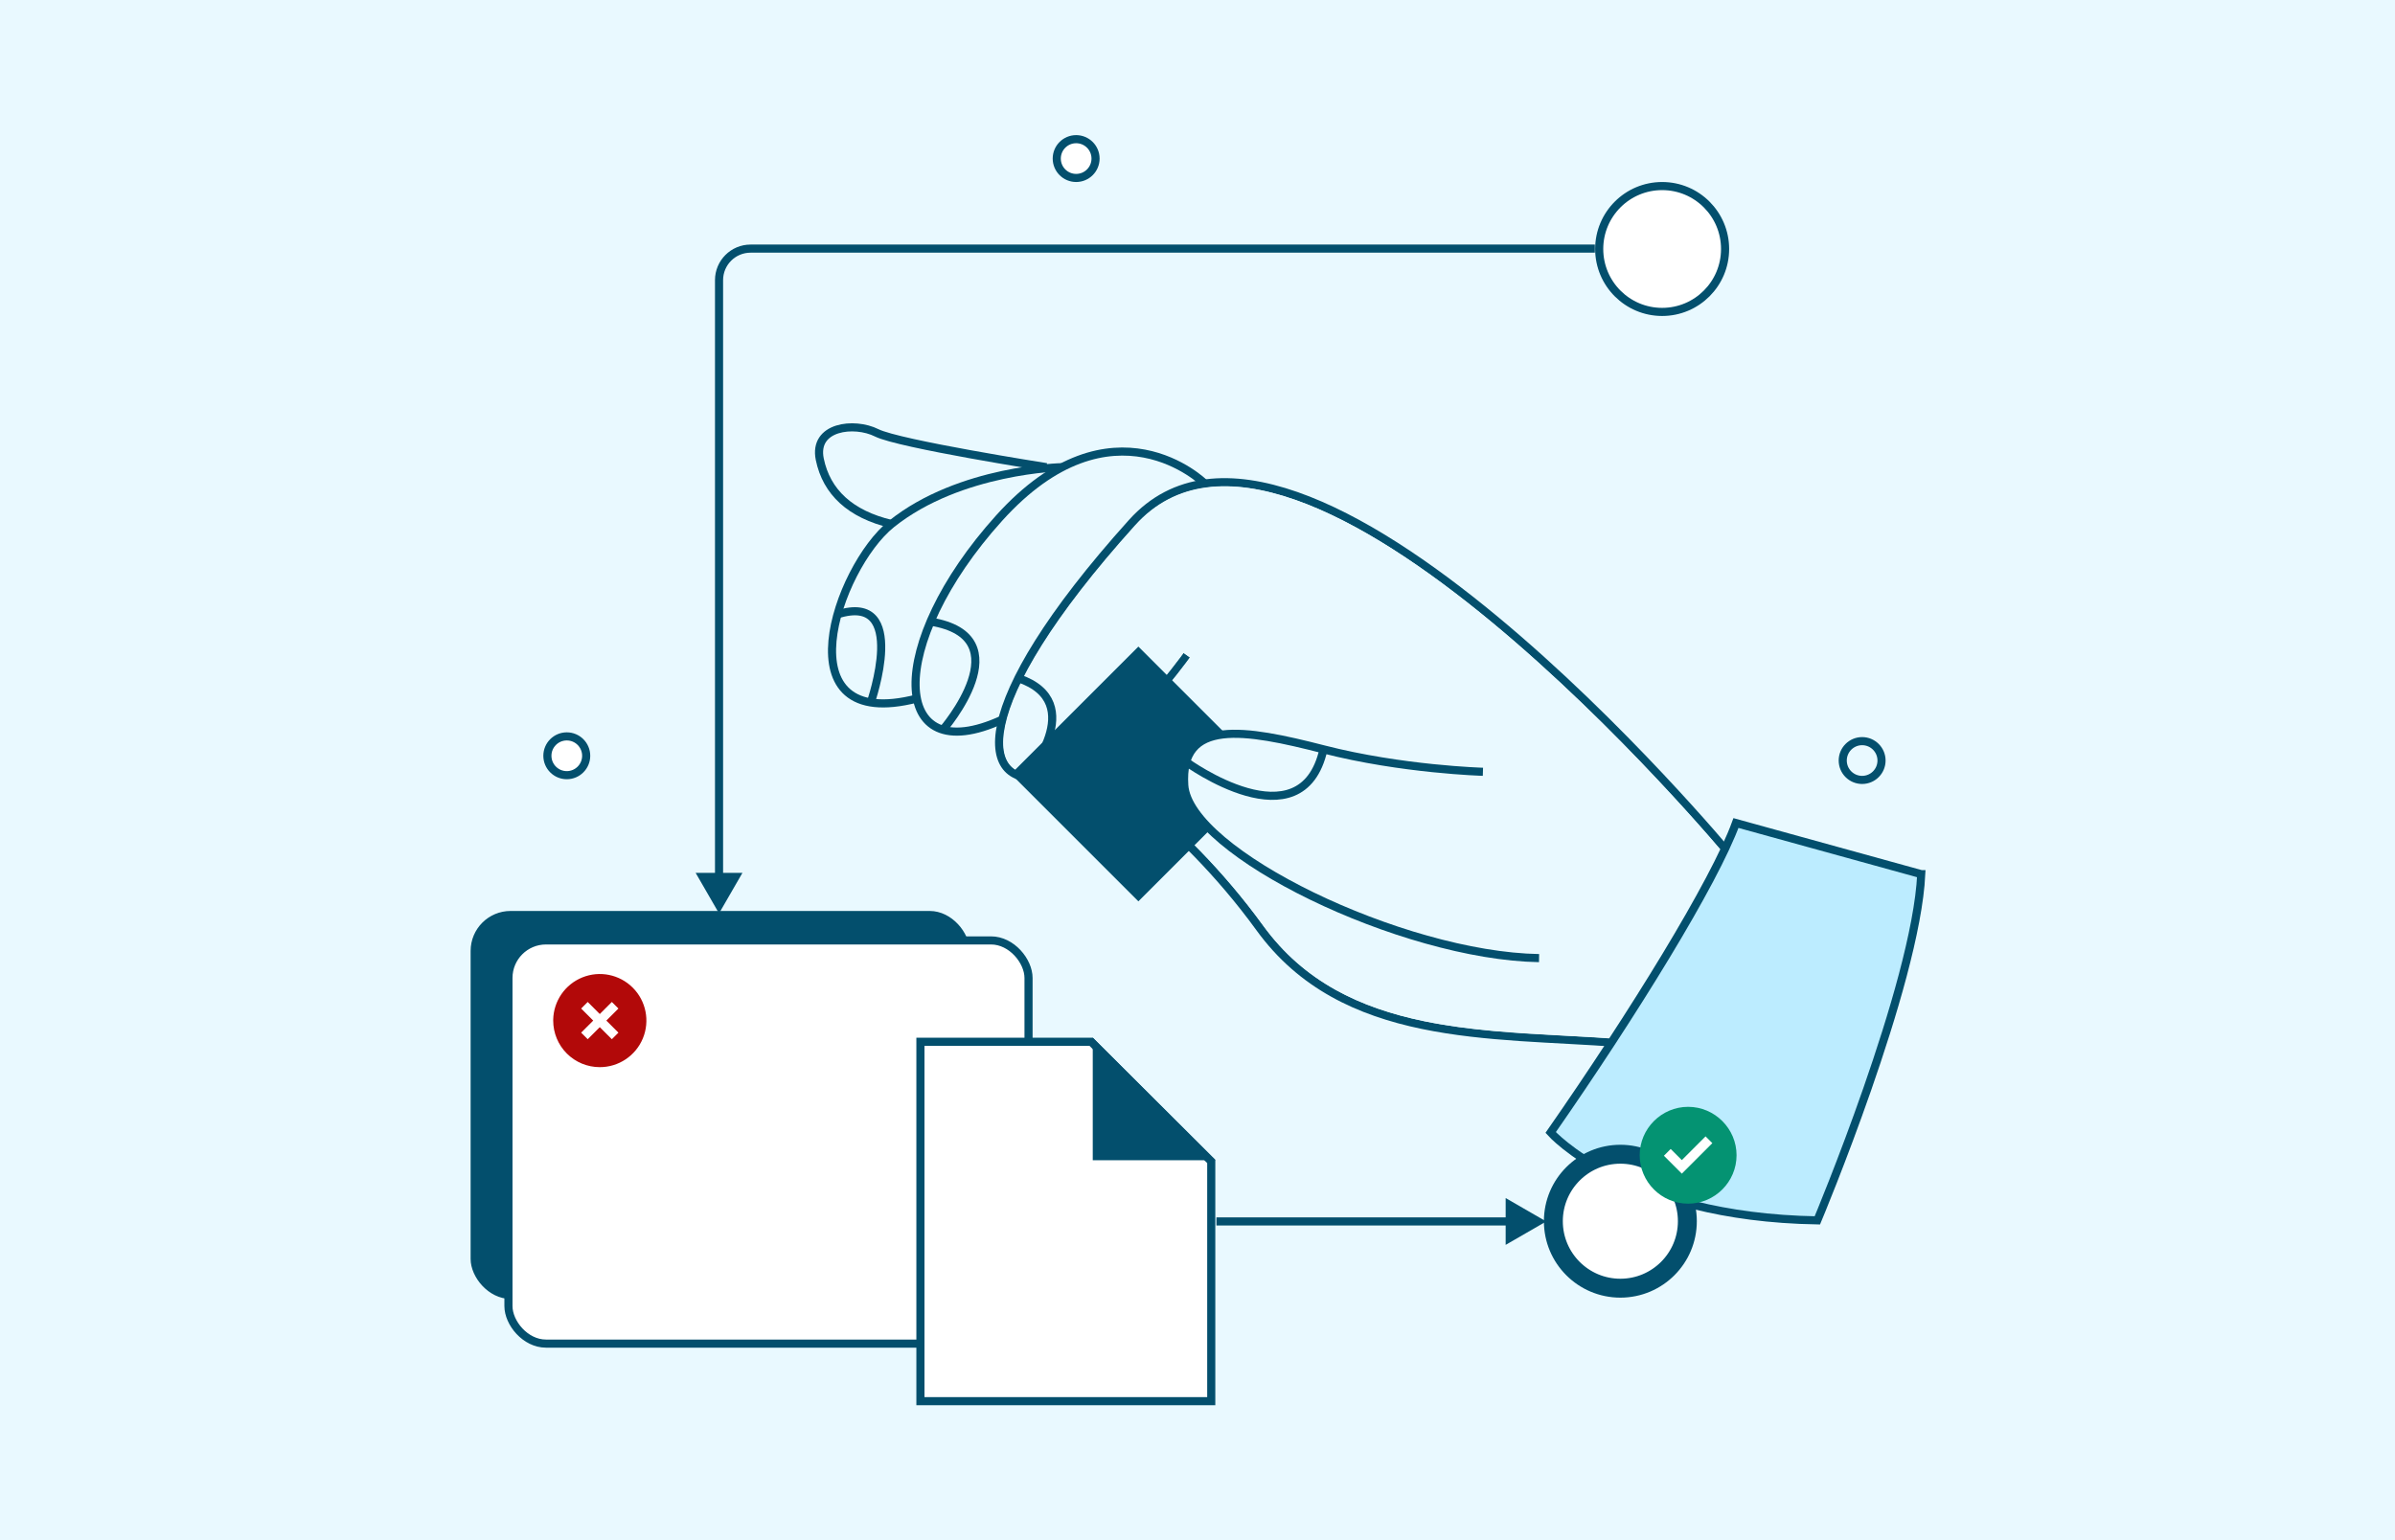 <svg width="886" height="570" viewBox="0 0 886 570" fill="none" xmlns="http://www.w3.org/2000/svg">
<rect width="886" height="570" fill="#E9F9FF"/>
<path d="M696.048 281.433C696.048 285.396 692.835 288.609 688.871 288.609C684.908 288.609 681.695 285.396 681.695 281.433C681.695 277.47 684.908 274.257 688.871 274.257C692.835 274.257 696.048 277.47 696.048 281.433Z" stroke="#034F6D" stroke-width="3"/>
<path d="M405.286 58.676C405.286 62.639 402.073 65.852 398.11 65.852C394.146 65.852 390.934 62.639 390.934 58.676C390.934 54.713 394.146 51.5 398.11 51.5C402.073 51.5 405.286 54.713 405.286 58.676Z" fill="white" stroke="#034F6D" stroke-width="3"/>
<path d="M216.852 279.676C216.852 283.639 213.639 286.852 209.676 286.852C205.713 286.852 202.5 283.639 202.5 279.676C202.5 275.713 205.713 272.5 209.676 272.5C213.639 272.5 216.852 275.713 216.852 279.676Z" fill="white" stroke="#034F6D" stroke-width="3"/>
<path d="M387.116 172.874C387.116 172.874 332.617 164.318 324.31 160.165C316.004 156.012 300.775 157.754 303.264 169.934C305.753 182.114 314.588 190.319 329.786 193.905" fill="#E9F9FF"/>
<path d="M387.116 172.874C387.116 172.874 332.617 164.318 324.31 160.165C316.004 156.012 300.775 157.754 303.264 169.934C305.753 182.114 314.588 190.319 329.786 193.905" stroke="#034F6D" stroke-width="3" stroke-miterlimit="10"/>
<path d="M392.949 172.874C392.949 172.874 355.141 173.582 329.786 193.897C309.564 210.098 288.688 271.535 339.205 258.492" fill="#E9F9FF"/>
<path d="M392.949 172.874C392.949 172.874 355.141 173.582 329.786 193.897C309.564 210.098 288.688 271.535 339.205 258.492" stroke="#034F6D" stroke-width="3" stroke-miterlimit="10"/>
<path d="M445.582 178.855C445.582 178.855 411.57 145.216 369.601 191.735C327.632 238.254 328.783 285.675 370.798 266.277" fill="#E9F9FF"/>
<path d="M445.582 178.855C445.582 178.855 411.57 145.216 369.601 191.735C327.632 238.254 328.783 285.675 370.798 266.277" stroke="#034F6D" stroke-width="3" stroke-miterlimit="10"/>
<path d="M438.94 242.407C438.94 242.407 410.707 282.284 386.611 287.262C362.516 292.239 356.706 262.334 418.772 193.392C480.839 124.449 639.894 316.211 639.894 316.211L598.993 386.015" stroke="#034F6D" stroke-width="3" stroke-miterlimit="10"/>
<path d="M400.602 281.125C400.602 281.125 435.843 301.767 466.036 343.386C496.906 385.946 551.319 382.337 598.888 385.946" stroke="#034F6D" stroke-width="3" stroke-miterlimit="10"/>
<path d="M598.372 384.454L638.231 316.427C637.947 316.089 637.573 315.647 637.116 315.109C635.94 313.726 634.205 311.705 631.975 309.157C627.515 304.059 621.071 296.851 613.144 288.416C597.287 271.541 575.513 249.774 551.817 230.167C528.097 210.54 502.561 193.17 479.176 184.976C455.813 176.79 434.99 177.866 420.052 194.459C389.05 228.895 375.22 253.359 372.013 268.422C370.408 275.96 371.532 280.776 374.006 283.43C376.459 286.064 380.696 287.049 386.473 285.856C392.193 284.674 398.272 281.389 404.229 277.008C410.169 272.64 415.89 267.256 420.89 261.997C425.885 256.743 430.138 251.639 433.141 247.848C434.643 245.953 435.831 244.387 436.642 243.298C437.047 242.753 437.359 242.327 437.568 242.039C437.672 241.895 437.752 241.785 437.804 241.712L437.863 241.629L437.877 241.609L437.88 241.605L437.881 241.604C437.881 241.604 437.881 241.604 439.105 242.471C440.329 243.337 440.329 243.338 440.329 243.338L440.328 243.34L440.323 243.346L440.306 243.37L440.243 243.459C440.187 243.536 440.105 243.651 439.997 243.8C439.78 244.098 439.462 244.534 439.048 245.089C438.221 246.2 437.015 247.789 435.493 249.71C432.45 253.551 428.138 258.728 423.064 264.065C417.993 269.398 412.138 274.916 406.007 279.425C405.199 280.019 404.384 280.597 403.564 281.156C404.573 281.799 405.934 282.689 407.594 283.826C411.402 286.434 416.786 290.341 423.117 295.554C435.774 305.977 452.229 321.633 467.417 342.569C482.559 363.445 503.485 373.045 526.672 377.868C543.506 381.369 561.378 382.332 579.037 383.283L579.04 383.283C585.533 383.633 591.998 383.982 598.372 384.454Z" fill="#E9F9FF"/>
<path fill-rule="evenodd" clip-rule="evenodd" d="M468.261 286.4L421.126 333.536L373.99 286.4L421.126 239.265L468.261 286.4Z" fill="#034F6D"/>
<path d="M548.589 285.597C548.589 285.597 518.684 284.765 489.61 277.291C460.537 269.816 436.449 265.663 438.106 290.583C439.763 315.503 518.684 353.715 569.356 354.547" fill="#E9F9FF"/>
<path d="M548.589 285.597C548.589 285.597 518.684 284.765 489.61 277.291C460.537 269.816 436.449 265.663 438.106 290.583C439.763 315.503 518.684 353.715 569.356 354.547" stroke="#034F6D" stroke-width="3" stroke-miterlimit="10"/>
<path d="M438.893 281.996C438.893 281.996 481.546 313.037 489.604 277.29" stroke="#034F6D" stroke-width="3" stroke-miterlimit="10"/>
<path d="M379.455 287.643C379.455 287.643 403.239 259.946 376.732 250.971" stroke="#034F6D" stroke-width="3" stroke-miterlimit="10"/>
<path d="M348.825 270.026C348.825 270.026 378.669 235.586 344.229 230.025" stroke="#034F6D" stroke-width="3" stroke-miterlimit="10"/>
<path d="M322.133 259.938C322.133 259.938 336.475 218.903 309.828 227.334" stroke="#034F6D" stroke-width="3" stroke-miterlimit="10"/>
<path d="M710.74 323.483L642.194 304.559C634.261 326.469 603.974 375.516 573.648 419.072C573.648 419.072 601.423 450.424 672.302 451.598C672.302 451.598 708.787 364.643 710.747 323.483H710.74Z" fill="#BCECFF" stroke="#034F6D" stroke-width="3" stroke-miterlimit="10"/>
<path d="M572 452L557 443.34L557 460.66L572 452ZM558.5 450.5L450 450.5L450 453.5L558.5 453.5L558.5 450.5Z" fill="#034F6D"/>
<path d="M266 338L274.66 323H257.34L266 338ZM267.5 324.5V103.667H264.5V324.5H267.5ZM277.667 93.5H590V90.5H277.667V93.5ZM267.5 103.667C267.5 98.052 272.052 93.5 277.667 93.5V90.5C270.395 90.5 264.5 96.395 264.5 103.667H267.5Z" fill="#034F6D"/>
<path fill-rule="evenodd" clip-rule="evenodd" d="M624.217 451.906C624.217 465.595 613.12 476.692 599.432 476.692C585.743 476.692 574.646 465.595 574.646 451.906C574.646 438.218 585.743 427.121 599.432 427.121C613.12 427.121 624.217 438.218 624.217 451.906Z" fill="white" stroke="#034F6D" stroke-width="7"/>
<path d="M638.174 92.137C638.174 104.997 627.749 115.423 614.889 115.423C602.029 115.423 591.604 104.997 591.604 92.137C591.604 79.277 602.029 68.852 614.889 68.852C627.749 68.852 638.174 79.277 638.174 92.137Z" fill="white" stroke="#034F6D" stroke-width="3"/>
<rect x="175" y="338" width="182.821" height="141.772" rx="13.886" fill="#034F6D" stroke="#034F6D" stroke-width="1.798"/>
<rect x="188.094" y="348" width="192.398" height="149.199" rx="13.886" fill="white" stroke="#034F6D" stroke-width="3"/>
<path d="M221.885 394.898C217.314 394.902 212.929 393.088 209.697 389.856C206.464 386.623 204.65 382.238 204.654 377.667V377.322C204.795 370.417 209.044 364.262 215.452 361.682C221.859 359.102 229.188 360.596 234.074 365.478C239.007 370.406 240.483 377.821 237.814 384.262C235.145 390.704 228.858 394.902 221.885 394.898ZM221.885 380.097L226.348 384.559L228.778 382.13L224.315 377.667L228.778 373.204L226.348 370.775L221.885 375.238L217.422 370.775L214.993 373.204L219.456 377.667L214.993 382.13L217.422 384.559L221.885 380.098V380.097Z" fill="#B20909"/>
<path d="M448.088 518.5H340.5V385.5H403.651L448.088 429.771V518.5Z" fill="white" stroke="#034F6D" stroke-width="3"/>
<path d="M405.75 387.621L445.967 427.838H405.75V387.621Z" fill="#034F6D" stroke="#034F6D" stroke-width="3"/>
<circle cx="623.5" cy="427.5" r="11.5" fill="white"/>
<path d="M624.501 409.583C614.646 409.583 606.584 417.646 606.584 427.5C606.584 437.354 614.646 445.417 624.501 445.417C634.355 445.417 642.417 437.354 642.417 427.5C642.417 417.646 634.355 409.583 624.501 409.583ZM633.459 423.021L623.426 433.054L622.171 434.308L615.542 427.679L618.051 425.171L622.171 429.292L630.951 420.513L633.459 423.021Z" fill="#049372"/>
</svg>
